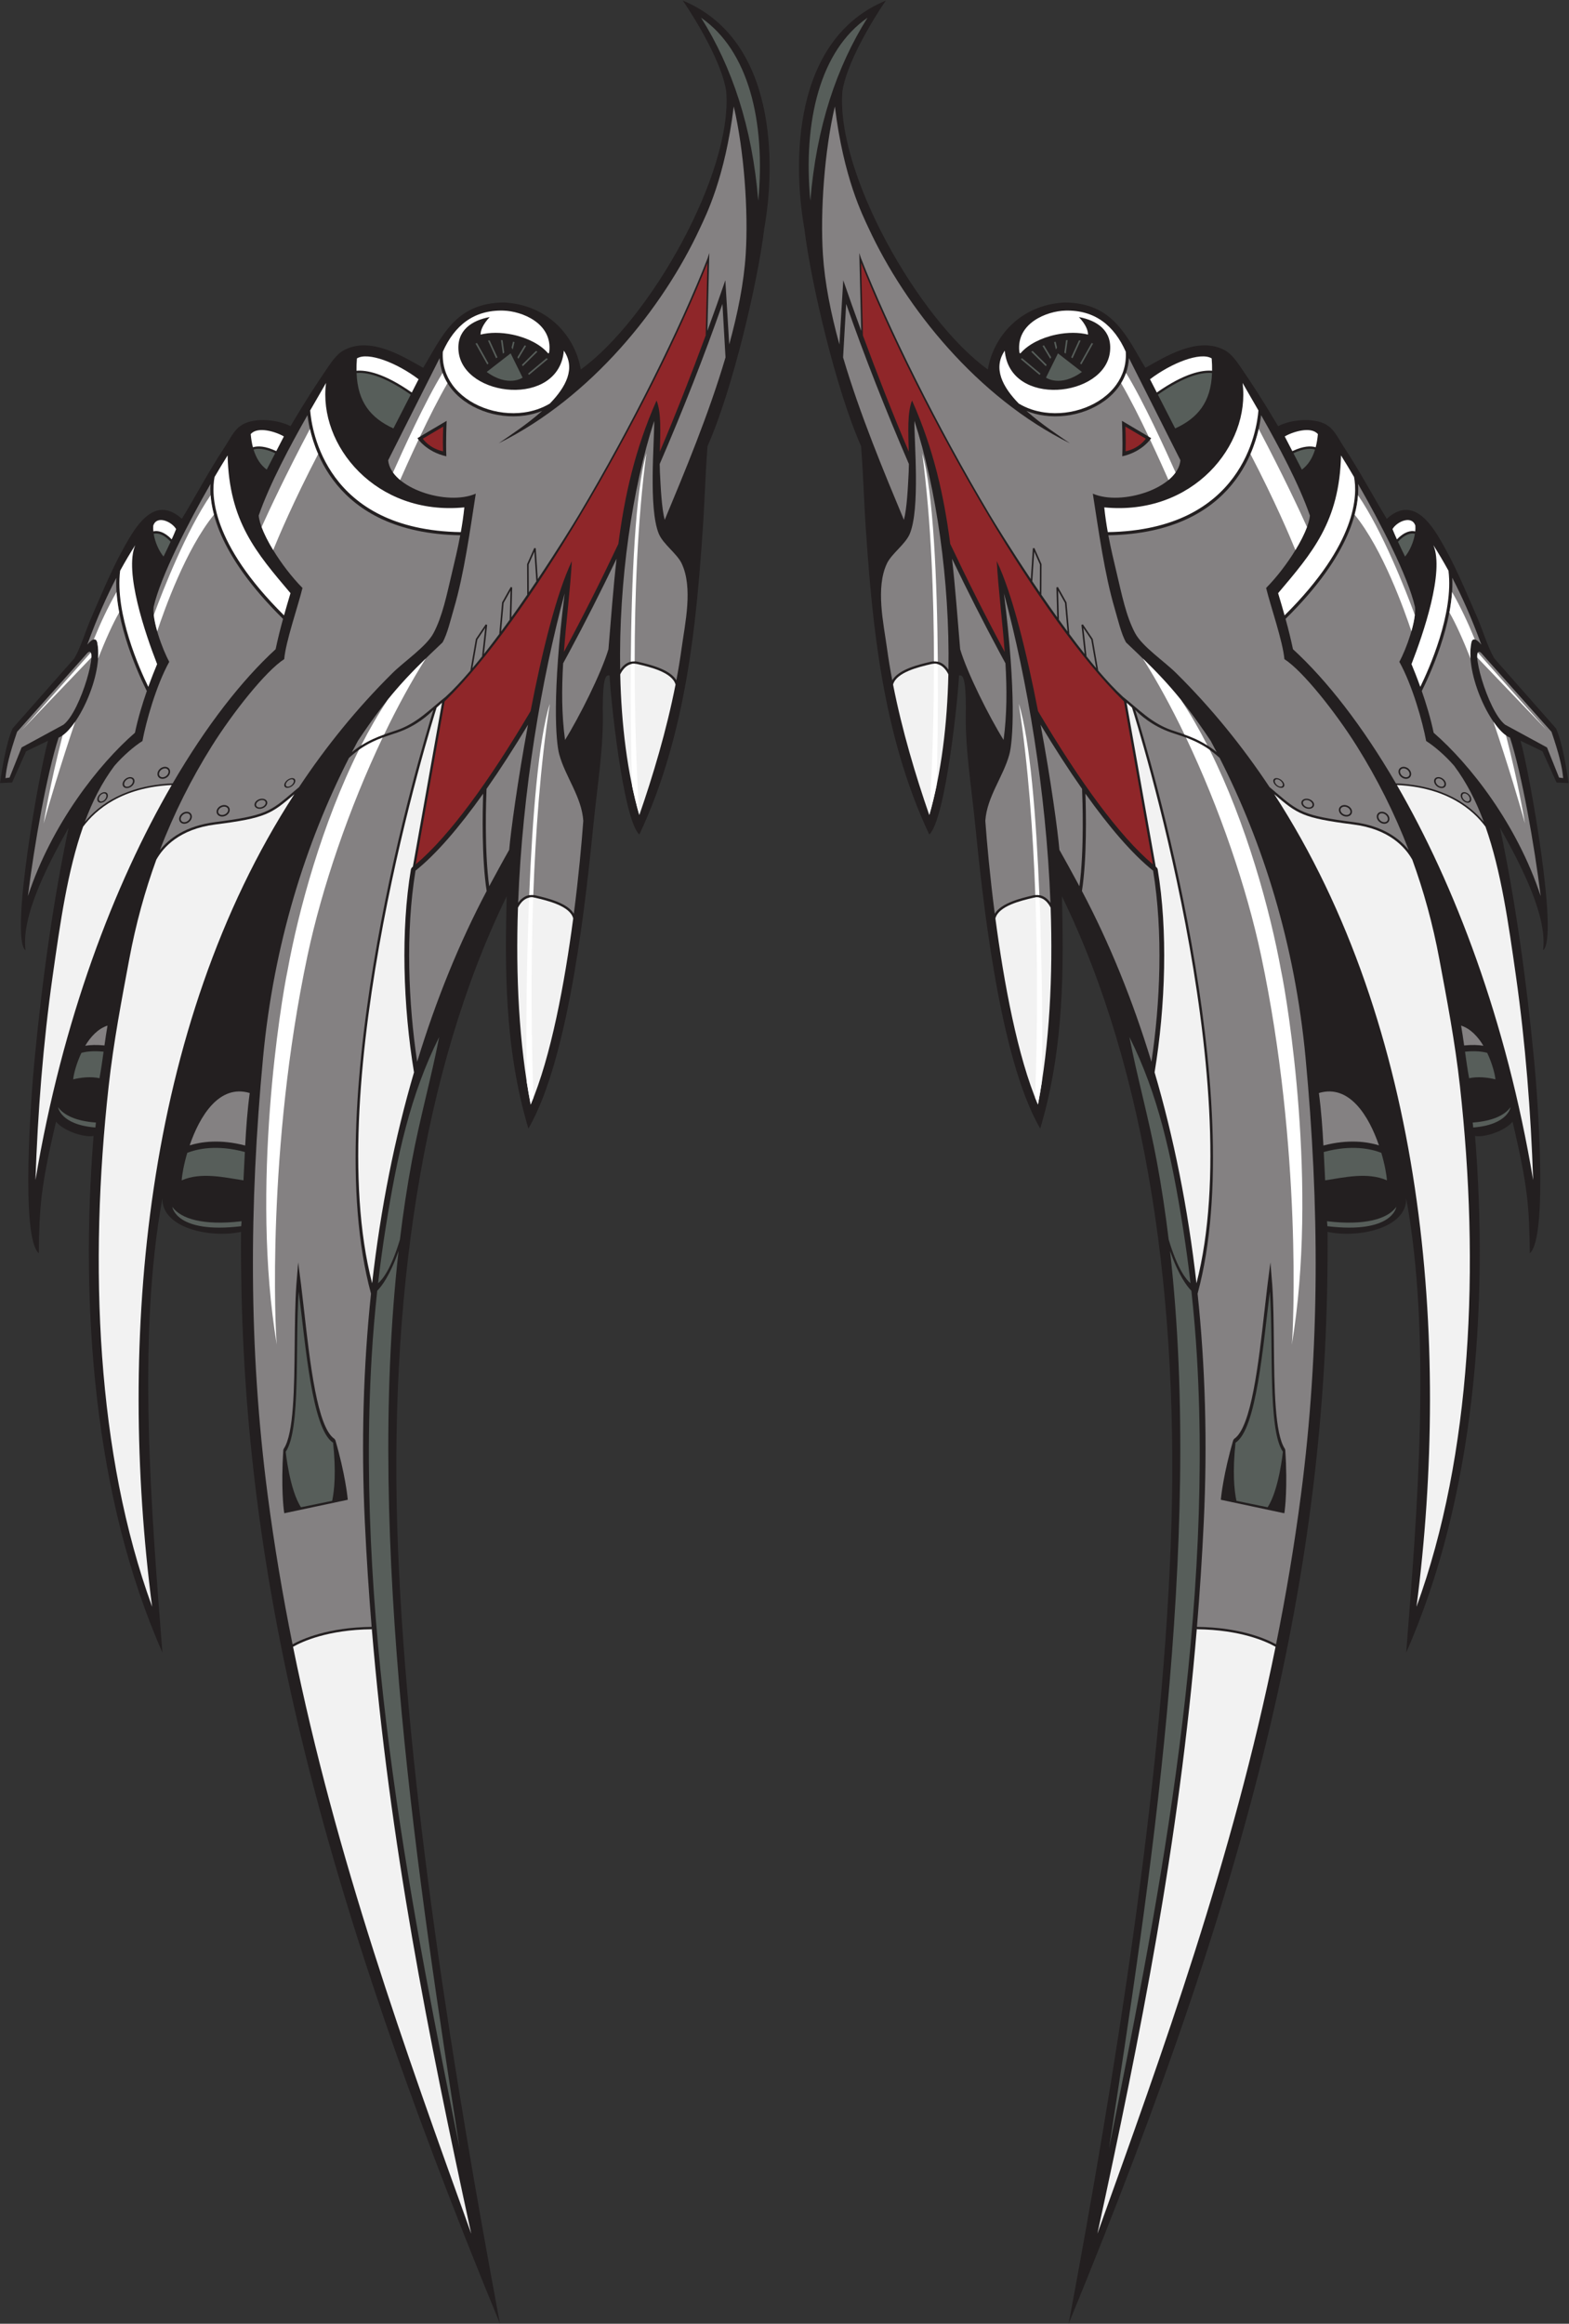 <?xml version="1.0" encoding="UTF-8" standalone="no"?>
<svg
   xmlns:dc="http://purl.org/dc/elements/1.1/"
   xmlns:cc="http://creativecommons.org/ns#"
   xmlns:rdf="http://www.w3.org/1999/02/22-rdf-syntax-ns#"
   xmlns:svg="http://www.w3.org/2000/svg"
   xmlns="http://www.w3.org/2000/svg"
   viewBox="0 0 658.333 974.747"
   height="974.747"
   width="658.333"
   xml:space="preserve"
   id="svg2"
   version="1.1"><rect x="0" y="0" width="658.333" height="974.747" fill="#333333" stroke="none"/><defs
     id="defs6" /><g
     transform="matrix(1.333,0,0,-1.333,0,974.747)"
     id="g10"><g
       transform="scale(0.1)"
       id="g12"><path
         id="path14"
         style="fill:#231f20;fill-opacity:1;fill-rule:evenodd;stroke:none"
         d="m 2012.4,4686.23 c -52.15,49.06 -91.56,441.4 -93.6,500.4 -13.47,4.27 -21.21,-11.79 -21.6,-104.4 3.9,-115.26 -16.58,-239.25 -28.8,-360 -21.58,-213.23 -73.55,-735.41 -205.2,-961.21 -76.85,256.84 -73.56,515.07 -68.4,730.8 -266.93,-546.66 -373.1,-1274.05 -342,-2052 30.33,-758.8 173.8,-1652.632 320.95,-2439.82 -602.637,1463.14 -821.672,2427.21 -815,3435.92 -96.555,-20.82 -249.855,11.72 -247.551,105.51 -80.34,-436.82 -34.406,-988.89 0,-1429.2 -217.426,491.73 -259.179,1097.01 -216.703,1625.56 -33.133,-5.34 -94.785,16.55 -118.094,44.83 -49.476,-210.02 -52.355,-271.62 -54.261,-413.89 -58.254,49.1 -23.719,500.43 -14.137,601.09 24.766,260.29 60.008,510.91 107.996,738.01 -68.738,-121.66 -149.762,-280.2 -135.578,-385.91 -50.285,37.02 41.723,555.75 70.777,659.51 L 82.164,4948.12 37.945,4849.84 0,4848.22 c 5.609,38.96 18.891,125.6 39.535,171.87 L 234,5240.63 c 21.043,35.98 35.672,87.87 54.004,129.6 38.262,87.11 68.867,164.47 118.797,248.4 38.371,64.49 92.668,127.18 165.597,61.19 38.497,62.56 86.688,153.15 133.204,223.2 15.664,23.59 31.082,55.81 50.398,68.41 33.945,26.83 111.016,24.1 158.398,0 51.071,86.02 78.637,128 120.722,189.75 14.18,20.81 29.3,38.98 44.88,47.84 85.12,48.44 192.99,-21.15 252,-54 58.65,95.96 99.87,205.77 256.48,205.46 136.87,-8.16 222.12,-106.3 239.58,-210.78 217.64,157.11 478.24,617.91 457.88,874.61 -12.02,86.12 -91.55,220.57 -136.74,286.32 295.89,-122.54 292.68,-514.09 256.43,-717.45 -19.46,-163.73 -98.69,-505.18 -178.65,-684.99 -7.9,-106.62 -8.35,-171.11 -16.57,-285.96 -18.41,-256.82 -47.79,-618.59 -198.01,-936 v 0" /><path
         id="path16"
         style="fill:#575e5a;fill-opacity:1;fill-rule:evenodd;stroke:none"
         d="m 2206.8,7256.63 c 148.42,-102.69 203.51,-323.74 180,-576 -19.14,232.85 -82.73,421.26 -180,576 v 0" /><path
         id="path18"
         style="fill:#848182;fill-opacity:1;fill-rule:evenodd;stroke:none"
         d="m 2283.68,6187.62 c -53.16,-180.12 -129.3,-362.11 -191.46,-511.25 -9.7,38.4 -12.57,101.81 -15.02,151.06 -0.4,8.03 -0.59,16.34 -0.65,24.84 73.41,169.94 140.71,341.23 197.47,503.86 l 9.66,-168.51 z m -751.8,-1679.03 c -85.36,-161.44 -159.11,-341.39 -218.77,-537.39 -13.98,93.16 -23.02,194.35 -24.88,295.53 -1.93,104.84 3.82,209.75 19.67,305.81 64.48,51.46 136.84,135.33 213.02,242.39 -1.9,-54.98 -5.12,-203.96 10.96,-306.34 z m 130.15,523.32 c -32.68,-175.97 -54.47,-336.84 -59.24,-393.81 -18.22,-31.87 -35.89,-64.82 -54.79,-99.47 -2.75,-5.05 -5.48,-10.11 -8.21,-15.19 -15.44,113.27 -9.71,273.65 -8.32,306.44 42.62,60.8 86.37,128.67 130.56,202.03 z m 278.71,522.23 c -10.51,-92.52 -17.2,-186.6 -25.54,-284.71 -22.33,-75.16 -91.58,-213.03 -136.65,-285.52 -10.89,80.38 -10.62,161.41 -5.91,241.26 5.84,10.71 11.69,21.48 17.53,32.33 50.85,94.47 101.39,194.16 150.57,296.64 v 0" /><path
         id="path20"
         style="fill:#f2f2f2;fill-opacity:1;fill-rule:evenodd;stroke:none"
         d="m 1299.58,4585.06 c -1.07,-0.86 -2.15,-1.74 -3.23,-2.58 l -2.75,-4.66 c -16.36,-97.67 -22.28,-204.54 -20.31,-311.32 2.09,-113.37 13.06,-226.57 29.89,-328.53 -60.19,-205.04 -105.07,-427.19 -131.81,-663.73 -165.49,638.47 190.37,1771.83 202.92,1811.46 l 17,15.42 -91.71,-516.06 v 0" /><path
         id="path22"
         style="fill:#8f2629;fill-opacity:1;fill-rule:evenodd;stroke:none"
         d="m 2221.33,6256.85 c -44.65,-121.12 -95.12,-249.91 -144.3,-365.51 1.47,60.12 4.86,122.82 -10.37,160.76 -68.59,-154.44 -100.73,-301.31 -120.23,-451.22 -55.08,-116.42 -112.07,-229.68 -169.44,-336.29 l -1.95,-3.62 c 7.31,98.62 19.91,195.01 24.96,285.66 -49.71,-104.33 -95.1,-292.18 -129.87,-471.91 -129.49,-219.43 -255.95,-393.65 -361.65,-482.34 l 91.21,513.18 2.45,2.19 c 132.04,129.7 283.02,345.73 423.28,580.75 164.48,275.61 314.25,577.38 401.47,796.69 l -5.56,-228.34 v 0" /><path
         id="path24"
         style="fill:#f2f2f2;fill-opacity:1;fill-rule:evenodd;stroke:none"
         d="M 1170.11,2189.24 C 1226.2,1511.45 1348.93,903.34 1483.2,283.418 1277.21,856.758 1057.95,1462.21 922.434,2130.25 c 28.949,16.47 109.366,53.62 247.696,55.16 l -0.02,3.83 v 0" /><path
         id="path26"
         style="fill:#848182;fill-opacity:1;fill-rule:evenodd;stroke:none"
         d="M 1364.21,5078.61 C 1323.77,4948.47 998.656,3866.75 1167.79,3241.56 l 0.03,0.1 c -23.99,-227.42 -31.29,-467.89 -19.42,-719.04 5.29,-111.92 12.51,-221.72 21.41,-329.75 -136.24,-1.56 -217.415,-37.5 -248.931,-54.94 -30.992,153.59 -57.551,310.51 -78.481,471.09 -60.191,461.98 -57.98,911.45 -14.394,1375.2 33.68,358.44 134.441,676.07 270.476,943.24 49.5,45.66 97.89,61.7 138.27,75.09 l 0.01,-0.01 c 4.63,1.53 9.18,3.05 14.1,4.73 60.56,20.71 99.62,57.02 113.35,71.34 z m 945.38,1898.91 c 32.37,-137.32 46.44,-328.99 37.61,-466.09 -5.74,-89.28 -25.01,-185.43 -51.85,-282.91 l -12.2,201.99 c -17.06,-49.87 -36.12,-103.6 -56.48,-159.13 l 6.03,245.01 -5.31,-16.34 c -86.3,-220.07 -238.64,-528.13 -406.25,-809 -13.74,-23.02 -63.69,-104.36 -128.39,-201.08 l -6.37,97.14 -4.77,0.84 -22.29,-50.31 -0.22,-1.03 0.43,-95.71 c -16.12,-23.5 -32.84,-47.46 -49.9,-71.32 l 2.6,94.35 -4.67,1.28 -26.87,-48.02 -0.31,-1.01 -8.79,-98.79 c -16.06,-21.6 -32.24,-42.78 -48.32,-63.11 l 10.17,91.69 -4.55,1.67 -30.75,-45.64 -0.4,-0.98 -17.11,-98.81 c -27.18,-31.89 -53.5,-60.12 -77.86,-82.45 -50.79,-40.24 -90.13,-83.45 -154.31,-105.4 -4.22,-1.45 -9.07,-3.06 -14.05,-4.7 v -0.02 c -37.26,-12.35 -81.21,-26.93 -126.59,-64.03 6.26,12.03 12.59,23.98 18.98,35.82 97.01,145.04 155.88,205.07 266.4,309.59 15,26.59 25.33,71.65 36,108 31.18,106.19 49.82,240.53 68.4,360 -90.15,-39.57 -267.15,17.02 -275.76,105.01 l 162.01,321.59 c 1.81,-33.94 13.42,-64.12 31.86,-89.74 24.55,-34.11 61.2,-60.04 102.82,-75.86 41.49,-15.78 88,-21.54 132.42,-15.39 19.05,2.64 37.72,7.48 55.45,14.64 -47.64,-42.65 -103.88,-78.86 -136.79,-101.84 292.25,144.75 517.65,426.82 633.59,676.79 19.09,41.17 78.81,157.92 106.39,383.3 z M 1688.2,5483.17 c -7.72,-11.5 -15.63,-23.19 -23.71,-35.02 l -0.4,87.95 17.97,40.56 6.14,-93.49 z m -83.77,-120.83 c -8.98,-12.48 -18.04,-24.94 -27.14,-37.27 l 8.01,90.14 21.66,38.71 -2.53,-91.58 z m -86.99,-115.41 c -10.22,-12.79 -20.39,-25.23 -30.44,-37.2 l 15.57,89.92 24.79,36.79 -9.92,-89.51 z m -111.49,741.22 -92.27,-54.56 c 0,0 27.78,-43.16 91.28,-57.05 -1.99,52.58 0.99,111.61 0.99,111.61 z m -512.321,-3429.81 -0.012,0.08 v 0.12 c -0.355,2.67 -9.687,72.42 -1.781,191.07 l 1.262,3.65 c 31.711,47.23 33.168,189.67 34.597,329.85 0.664,65.76 1.332,131.03 5.121,185.82 l 5.778,71.05 9.136,-70.64 c 3.047,-24.63 6.239,-52.84 9.555,-82.07 18.766,-165.71 41.539,-366.74 95.295,-402.58 l 3.02,-4.14 c 30.58,-104.53 38.1,-177.95 38.4,-180.86 v -0.06 l 0.01,-0.1 0.64,-6.64 -6.53,-1.39 -185.526,-39.41 -7.793,-1.66 -1.172,7.91 v 0" /><path
         id="path28"
         style="fill:#f2f2f2;fill-opacity:1;fill-rule:evenodd;stroke:none"
         d="M 926.539,4813.17 C 451.715,4081.04 370.543,3094.1 478.805,2256.23 304.098,2735.7 279.477,3331.09 341.996,3894.22 c 15.703,141.41 41.184,272.83 64.805,399.6 20.722,111.2 49.562,215.44 85.215,313.36 22.187,39.48 73.105,96.34 185.472,110.68 160.676,20.5 175.942,33.14 249.051,95.31 v 0" /><path
         id="path30"
         style="fill:#848182;fill-opacity:1;fill-rule:evenodd;stroke:none"
         d="m 1448.71,5627.98 c -7.83,-41.92 -17.4,-82.06 -26.71,-120.95 -15.09,-63.03 -28.9,-133.82 -57.6,-187.21 -22.81,-42.44 -91.02,-87.77 -129.6,-126 -110.93,-109.89 -208.33,-230.12 -293.511,-358.35 -6.996,-5.88 -13.164,-11.13 -18.945,-16.04 -72.289,-61.48 -86.883,-73.89 -245.789,-94.16 -92.297,-11.78 -144.422,-51.73 -173.395,-88.26 45.121,117.73 100.168,226.17 162.84,326.41 65.82,105.28 170.379,237.61 228.641,274.82 4.793,55.83 43.062,165.06 57.488,223.97 -67.223,67.92 -133.406,175.17 -137.793,227.9 34.363,99.48 99.59,220.8 153.531,315.83 10.324,-85.89 75.113,-370.76 480.843,-377.96 z M 904.707,4836.9 c 2.738,-0.41 6.059,0.46 9.199,2.2 3.317,1.83 6.442,4.61 8.539,7.9 2.11,3.29 2.797,6.43 2.2,8.86 -0.559,2.28 -2.278,3.9 -5.016,4.3 -2.738,0.41 -6.07,-0.46 -9.195,-2.2 -3.329,-1.83 -6.446,-4.62 -8.555,-7.9 -2.106,-3.3 -2.793,-6.43 -2.191,-8.86 0.562,-2.28 2.281,-3.9 5.019,-4.3 z M 570.945,4729.08 c 2.02,-2.62 5.262,-3.95 8.856,-4 3.812,-0.04 8.008,1.35 11.668,4.17 3.66,2.82 6.07,6.52 7,10.22 0.879,3.49 0.414,6.97 -1.598,9.58 -2.016,2.61 -5.262,3.95 -8.851,3.99 -3.817,0.04 -8.008,-1.34 -11.672,-4.16 -3.657,-2.82 -6.071,-6.53 -6.996,-10.22 -0.875,-3.49 -0.414,-6.97 1.593,-9.58 z m 8.801,-8.98 c -5.09,0.06 -9.742,2.04 -12.742,5.94 -3,3.89 -3.734,8.9 -2.496,13.83 1.183,4.73 4.219,9.42 8.797,12.96 4.578,3.52 9.886,5.25 14.765,5.19 5.09,-0.06 9.746,-2.04 12.746,-5.93 3,-3.89 3.731,-8.9 2.497,-13.83 -1.188,-4.74 -4.215,-9.43 -8.801,-12.96 -4.574,-3.52 -9.887,-5.26 -14.766,-5.2 z m 107.805,34.08 c 1.371,-3 4.226,-5.04 7.719,-5.89 3.707,-0.9 8.105,-0.5 12.304,1.42 4.203,1.92 7.391,4.98 9.125,8.38 1.645,3.2 1.977,6.69 0.606,9.69 -1.371,3 -4.231,5.04 -7.719,5.89 -3.707,0.9 -8.106,0.49 -12.305,-1.42 -4.207,-1.92 -7.394,-4.99 -9.133,-8.38 -1.64,-3.21 -1.972,-6.69 -0.597,-9.69 z m 6.535,-10.73 c -4.941,1.2 -9.027,4.19 -11.074,8.66 -2.039,4.47 -1.625,9.51 0.699,14.03 2.223,4.34 6.23,8.23 11.492,10.64 5.25,2.4 10.817,2.89 15.559,1.73 4.945,-1.21 9.035,-4.19 11.074,-8.65 2.047,-4.48 1.633,-9.52 -0.691,-14.05 -2.223,-4.33 -6.239,-8.23 -11.497,-10.63 -5.253,-2.4 -10.82,-2.89 -15.562,-1.73 z m 113.734,31.69 c 1.922,-2.26 5.114,-3.5 8.707,-3.64 3.805,-0.15 8.047,0.89 11.809,3.15 3.758,2.27 6.309,5.31 7.367,8.41 1,2.91 0.664,5.86 -1.25,8.12 -1.918,2.27 -5.113,3.5 -8.699,3.64 -3.813,0.16 -8.055,-0.89 -11.813,-3.15 -3.761,-2.27 -6.308,-5.32 -7.371,-8.41 -1,-2.91 -0.664,-5.86 1.25,-8.12 z m 8.469,-7.84 c -5.082,0.2 -9.664,2.02 -12.519,5.4 -2.856,3.37 -3.411,7.61 -1.989,11.73 1.356,3.95 4.551,7.82 9.258,10.66 4.703,2.83 10.074,4.13 14.945,3.93 5.086,-0.21 9.664,-2.02 12.524,-5.39 2.855,-3.38 3.406,-7.62 1.992,-11.74 -1.359,-3.96 -4.559,-7.82 -9.266,-10.66 -4.703,-2.83 -10.074,-4.12 -14.945,-3.93 z m 99.453,69.12 c -4.437,-2.46 -9.226,-3.67 -13.304,-3.06 -4.083,0.6 -6.622,2.9 -7.415,6.13 -0.765,3.08 0.09,7.06 2.719,11.17 2.633,4.11 6.594,7.63 10.852,9.98 4.437,2.45 9.226,3.67 13.301,3.07 4.082,-0.61 6.617,-2.91 7.414,-6.14 0.769,-3.09 -0.09,-7.07 -2.723,-11.18 -2.637,-4.1 -6.59,-7.62 -10.844,-9.97 v 0" /><path
         id="path32"
         style="fill:#f2f2f2;fill-opacity:1;fill-rule:evenodd;stroke:none"
         d="M 540.566,4842.09 C 359.195,4529.2 195.98,4102.78 111.605,3599.02 c 7.141,212.27 24.329,431.86 53.997,640.8 23.964,168.76 46.925,331.87 95.937,471.07 40.504,54.51 122.348,123.71 279.027,131.2 v 0" /><path
         id="path34"
         style="fill:#848182;fill-opacity:1;fill-rule:evenodd;stroke:none"
         d="m 890.957,5364.89 c -9.566,-34.74 -16.695,-63.89 -23.355,-95.46 -106.047,-97.16 -218.082,-240.34 -324.047,-422.21 -149.418,-6.31 -232.422,-67.99 -276.668,-121.5 24.051,64.96 54.136,124.44 93.117,176.51 27.437,32.09 63.164,62.48 88.379,78.33 10.969,59.3 42.828,174.39 84.414,249.26 -21.774,39.59 -54.188,129.11 -49.164,172.8 21.84,96.43 110.23,267.02 179.086,386.93 -4.942,-71.99 19.691,-219.34 228.238,-424.66 z m -388.379,-494.4 c 2.016,-2.61 5.258,-3.95 8.852,-3.99 3.812,-0.04 8.008,1.34 11.668,4.16 3.66,2.82 6.074,6.53 7,10.22 0.875,3.5 0.414,6.97 -1.602,9.58 -2.012,2.62 -5.258,3.95 -8.851,3.99 -3.817,0.05 -8.008,-1.34 -11.665,-4.16 -3.664,-2.81 -6.078,-6.52 -7.003,-10.22 -0.875,-3.49 -0.411,-6.96 1.601,-9.58 z m -184.949,-80.28 c 2.867,-0.21 6.082,0.96 8.93,3.02 3.019,2.19 5.648,5.34 7.152,8.95 1.5,3.6 1.586,6.94 0.508,9.43 -1.02,2.34 -3.086,3.89 -5.949,4.1 -2.872,0.21 -6.082,-0.96 -8.934,-3.02 -3.023,-2.19 -5.648,-5.35 -7.148,-8.96 -1.504,-3.59 -1.586,-6.93 -0.508,-9.42 1.019,-2.34 3.086,-3.9 5.949,-4.1 z m 11.324,0.36 c -4.035,-2.9 -8.676,-4.56 -12.941,-4.25 -4.27,0.31 -7.301,2.52 -8.739,5.83 -1.382,3.17 -1.296,7.4 0.582,11.91 1.875,4.49 5.215,8.48 9.086,11.28 4.039,2.91 8.672,4.56 12.946,4.25 4.269,-0.3 7.297,-2.52 8.734,-5.82 1.391,-3.18 1.301,-7.4 -0.578,-11.91 -1.883,-4.5 -5.215,-8.48 -9.09,-11.29 z m 65.719,47.36 c 2.558,-1.51 5.992,-1.66 9.437,-0.64 3.664,1.07 7.344,3.39 10.168,6.71 2.817,3.32 4.231,7 4.219,10.24 -0.012,3.06 -1.293,5.72 -3.851,7.23 -2.567,1.52 -5.997,1.66 -9.446,0.65 -3.66,-1.07 -7.344,-3.39 -10.16,-6.71 -2.82,-3.32 -4.226,-7 -4.219,-10.24 0.004,-3.06 1.289,-5.72 3.852,-7.24 z m 10.598,-4.66 c -4.887,-1.43 -9.821,-1.18 -13.637,1.08 -3.82,2.26 -5.735,6.08 -5.742,10.39 -0.016,4.15 1.746,8.8 5.277,12.96 3.523,4.15 8.191,7.08 12.875,8.44 4.887,1.42 9.824,1.17 13.637,-1.08 3.82,-2.27 5.734,-6.08 5.75,-10.4 0.008,-4.14 -1.754,-8.79 -5.282,-12.95 -3.531,-4.16 -8.199,-7.08 -12.878,-8.44 z m 106.101,28.25 c -5.086,0.06 -9.738,2.04 -12.738,5.93 -3.004,3.89 -3.735,8.9 -2.496,13.84 1.187,4.73 4.215,9.42 8.797,12.95 4.574,3.53 9.89,5.26 14.769,5.2 5.086,-0.06 9.738,-2.05 12.738,-5.93 3.004,-3.9 3.735,-8.9 2.497,-13.84 -1.184,-4.73 -4.215,-9.42 -8.793,-12.96 -4.579,-3.52 -9.895,-5.25 -14.774,-5.19 v 0" /><path
         id="path36"
         style="fill:#848182;fill-opacity:1;fill-rule:evenodd;stroke:none"
         d="m 462.168,5137.89 c -13.816,-39.69 -27.984,-86.03 -37.367,-131.26 -113.684,-98.74 -261.969,-286.7 -336.895,-514.01 19.907,161.23 59.379,384.41 96.563,498.73 56.742,20.71 142.734,197.38 121.547,299.42 -4.086,16.61 -16.84,10.38 -31.274,-6.92 31.149,85.38 62.02,153.84 91.512,210.35 -6.816,-142.46 75.133,-315.04 95.914,-356.31 v 0" /><path
         id="path38"
         style="fill:#ffffff;fill-opacity:1;fill-rule:evenodd;stroke:none"
         d="m 425.648,5596.86 c -35.062,-83.36 31.301,-277.8 68.918,-374.35 -7.105,-16.91 -17.16,-41.95 -27.765,-71.51 -27.09,55.38 -105.531,230.12 -88.688,365.44 16.403,30.1 32.317,56.6 47.535,80.42 z m 968.302,608.91 c 36.59,82.43 97.51,131.69 190.05,129.25 58.79,-1.54 155,-39.59 144.98,-129.1 -0.81,-6.81 -2.94,-6.6 -5.8,-3 -22.18,24.93 -61.93,46.44 -109.77,56.47 -37.08,7.77 -72.49,7.27 -100.67,0.18 -0.14,13.71 7.7,32.72 28.67,55.09 -56.28,-10.32 -105.36,-42.04 -97.81,-109.23 16.22,-144.27 315.9,-175.93 331.2,3.59 38.01,-55.5 6.58,-114.57 -44.11,-166.56 -24.73,-14.84 -52.46,-23.98 -81.1,-27.94 -42.76,-5.93 -87.56,-0.37 -127.54,14.84 -39.86,15.15 -74.89,39.88 -98.26,72.34 -20.81,28.91 -32.37,64.03 -29.84,104.07 z m -367.7,-98.41 c -25.37,-195.66 156.61,-419.04 435.36,-391.54 -2.73,-26.69 -6.57,-52.62 -11.08,-77.9 -425.72,6.8 -469.647,323.49 -474.147,382.96 19.066,33.38 36.357,62.97 49.867,86.48 z m 291.35,11.66 -21.39,-41.81 c -88.03,61.59 -143.33,71.15 -174.03,68.52 -0.21,12.22 0.22,25.16 1.32,38.9 35.41,21.43 126.46,-14.25 194.1,-65.61 z M 716.402,5879.3 c 4.942,-208.24 90.297,-306.2 197.996,-433.48 -7.914,-26.44 -14.585,-49.24 -20.378,-69.92 -229.04,227.19 -229.5,379.51 -218.661,435.47 15.395,26.34 29.442,49.52 41.043,67.93 z m 177.157,59.72 -23.93,-46.25 c -34.949,16.54 -58.379,16.78 -73.535,12.13 -3.34,12.75 -5.606,26.58 -6.946,41.33 21.672,25.95 80.266,7.11 104.411,-7.21 z M 554.398,5647.43 c -4.441,-10.97 -9.093,-21.71 -13.894,-32.33 -23.922,24.76 -43.641,28.28 -57.734,25.17 -0.618,6.13 -0.766,12.16 -0.372,17.95 11.004,33.98 58.168,12.93 72,-10.79 v 0" /><path
         id="path40"
         style="fill:#f2f2f2;fill-opacity:1;fill-rule:evenodd;stroke:none"
         d="m 1804.29,4422.3 c -26.7,-201.85 -69.71,-435.44 -133.88,-585.67 -36.72,190.64 -47.35,404.05 -40.02,619.39 5.99,12.23 22.82,38.65 53.98,31.37 h 0.02 l 0.47,-0.1 v -0.01 c 37.8,-8.82 109.6,-25.6 119.43,-64.98 z m 322.1,735.97 c -28.42,-144.89 -71.27,-287.59 -113.99,-410.84 -37.9,131.95 -56.61,285.21 -60.08,442.91 5.61,11.81 22.48,39.66 54.38,32.21 h 0.01 l 0.47,-0.11 v 0 c 37.54,-8.77 108.6,-25.37 119.21,-64.17 v 0" /><path
         id="path42"
         style="fill:#848182;fill-opacity:1;fill-rule:evenodd;stroke:none"
         d="m 1777.39,5445.14 c -39.59,-315.82 -28.24,-465.81 -16.98,-506.92 19.3,-70.54 70.56,-133.24 75.59,-208.79 -5.05,-70.4 -14.65,-175.48 -29.77,-292.33 -20.69,34.36 -84.31,49.22 -119.67,57.47 h -0.01 l -0.48,0.12 v 0 c -27.44,6.41 -45.16,-9.22 -55.11,-23.21 13.34,350.75 73.8,705.29 146.43,973.66 z m 281.81,542.9 c 0.92,-65.45 -18.4,-274.9 14.4,-355.02 13.44,-32.81 57.24,-62.57 72,-93.59 36.37,-76.39 10.63,-188.66 0,-266.41 -4.62,-33.75 -10.23,-67.64 -16.64,-101.43 -20.26,34.83 -84.49,49.83 -120.08,58.14 h -0.01 l -0.48,0.11 v 0 c -28.61,6.69 -46.65,-10.59 -56.34,-24.98 -4.51,280.1 38.51,572.51 107.15,783.18 v 0" /><path
         id="path44"
         style="fill:#848182;fill-opacity:1;fill-rule:evenodd;stroke:none"
         d="M 199.762,5031.85 67.981,4960.31 30.051,4865.5 17.105,4863.77 c 3.152,35.45 13.242,76.96 36.711,145.76 l 221.789,248.7 c 37.563,31.41 -19.46,-182.45 -75.843,-226.38 v 0" /><path
         id="path46"
         style="fill:#575e5a;fill-opacity:1;fill-rule:evenodd;stroke:none"
         d="m 770.746,3687.26 c -1.445,-28.88 -2.785,-58.43 -4.422,-89.23 -58.097,8.79 -133.344,27.05 -194.406,0 1.074,18.01 6.809,50.27 17.578,86.62 31.156,12.21 92.91,26.71 181.25,2.61 z m -470.473,77.1 c -110.199,8.65 -117.539,63.94 -117.574,64.14 18.399,-25.94 58,-44.2 119.219,-48.59 l -1.645,-15.55 z m 25.813,238.56 c -3.922,-28.2 -7.895,-56.36 -12.887,-83.49 -26.269,5.77 -58.496,2.7 -82.793,-3.61 0.657,11.99 8.739,47.52 25.817,83.34 13.586,3.88 36.011,7.22 69.863,3.76 z m 434.344,-533.56 -1.2,-15.61 c -205.57,-24.67 -216.828,60.55 -216.867,60.8 26.91,-37.95 99.153,-59.45 218.067,-45.19 v 0" /><path
         id="path48"
         style="fill:#848182;fill-opacity:1;fill-rule:evenodd;stroke:none"
         d="m 786.047,3872.86 c -7.531,-55.79 -11.277,-109.47 -14.246,-165.22 -78.887,20.64 -138.301,11.89 -174.781,0.57 31.234,91.01 92.398,193.54 189.027,164.65 z m -447.645,212.16 c -3.566,-20.43 -6.625,-41.38 -9.578,-62.43 -25.261,2.52 -45.238,1.5 -60.547,-0.89 16.965,28.26 40.063,53.5 70.125,63.32 v 0" /><path
         id="path50"
         style="fill:#575e5a;fill-opacity:1;fill-rule:evenodd;stroke:none"
         d="m 1382.4,4049.02 c -24.33,-126.64 -61.19,-256.42 -86.4,-392.39 -14.85,-80.11 -27.15,-161.9 -37.21,-245.05 -28.23,-94.43 -55.98,-126.78 -68.71,-137.3 6.6,57.3 14.33,114.1 23.12,169.94 36.97,234.79 79.02,424.58 169.2,604.8 z M 1254.55,3375.8 C 1150.41,2452.21 1320.51,1368.16 1446.71,551.035 1306.95,1251.97 1117.66,2167.48 1170,3044.63 c 4.11,68.77 9.96,137.69 17.43,206.01 13.56,13.68 40.09,47.97 67.12,125.16 v 0" /><path
         id="path52"
         style="fill:#575e5a;fill-opacity:1;fill-rule:evenodd;stroke:none"
         d="m 1531.95,6141.93 75.41,58.53 37.69,-76.39 c 0,0 -44.64,-31.75 -113.1,17.86 z m -30.46,91.13 36.24,-64.52 -4.12,-2.86 -36.88,65.65 c 0,0 1.66,0.7 4.76,1.73 z m 218.92,-47.65 -58.28,-48.83 3.21,-3.82 59.06,49.47 c -1.33,1.08 -2.66,2.13 -3.99,3.18 z m -33.22,22.8 -44.24,-43.74 2.65,-4.4 46.01,45.49 c -1.48,0.91 -2.95,1.78 -4.42,2.65 z m -35.8,17.57 -22.74,-37.64 2.92,-4.84 24.49,40.56 c -1.56,0.66 -3.12,1.3 -4.67,1.92 z m -36.7,11.33 -4.46,-18.47 v 0 l 3.67,-6.07 5.66,23.4 c -1.63,0.4 -3.26,0.78 -4.87,1.14 z m -32.76,4.84 5.41,-39.13 -4.6,-3.18 -5.9,42.64 c 1.67,-0.09 3.37,-0.19 5.09,-0.33 z m -40.7,-0.58 24.5,-53.49 -4.17,-2.88 -25.54,55.74 c 1.7,0.22 3.43,0.44 5.21,0.63 z m -248.46,-170.9 -54.37,-106.25 c -70.73,32.51 -112.49,81.8 -116.02,174.37 28.52,2.75 82.05,-6.05 170.39,-68.12 z M 537.145,5607.75 c -7.258,-15.76 -14.786,-31.25 -22.344,-46.73 -14.414,17.4 -26.77,44.92 -31.035,71.58 12.496,2.83 30.652,-0.45 53.379,-24.85 z m 329.05,278.38 -26.644,-51.5 c -20.02,14.87 -33.328,36.45 -41.461,63.21 13.414,4.17 34.898,4.01 68.105,-11.71 v 0" /><path
         id="path54"
         style="fill:#575e5a;fill-opacity:1;fill-rule:nonzero;stroke:none"
         d="m 899.309,2743.93 c 48.23,69.72 29.007,336.07 40.98,504.33 21.598,-169.63 41.754,-432.83 108.131,-475.82 9.71,-90.58 4.4,-148.42 -2.82,-182.91 l -98.194,-20.25 c -35.953,54.86 -48.097,174.65 -48.097,174.65 v 0" /><path
         id="path56"
         style="fill:#8f2629;fill-opacity:1;fill-rule:evenodd;stroke:none"
         d="m 1395.21,5970.05 -64.37,-38.07 c 0,0 19.37,-30.12 63.68,-39.81 -1.38,36.69 0.69,77.88 0.69,77.88 v 0" /><path
         id="path58"
         style="fill:#ffffff;fill-opacity:1;fill-rule:nonzero;stroke:none"
         d="m 1985.5,5230.13 c 2.1,255.8 14.15,537.01 49.03,655.8 -28.31,-214.08 -36.62,-451.67 -36.78,-654.64 -4.37,0.15 -8.46,-0.28 -12.25,-1.16 z M 68.856,5014.92 285.703,5258.85 c 1.637,-2.92 2.211,-8.29 1.875,-15.51 L 68.856,5014.92 Z m 68.493,-293.85 c 0.136,0.73 19.398,122.1 59.73,277.08 12.762,8.87 26.383,23.98 39.594,43.17 -45.793,-135.38 -84.938,-266.65 -99.324,-320.25 z m 157.832,579.19 c 21.55,52.72 45.402,103.42 71.64,149.15 1.434,-21.29 4.395,-42.87 8.45,-64.25 -20.172,-34.73 -43.063,-86.02 -66.559,-145.29 1.254,18.14 0.527,35.38 -2.695,50.9 -1.93,7.84 -5.782,10.58 -10.836,9.49 z m 188.875,76.85 c 29.058,78.66 101.574,264 178.82,376.89 1.285,-17.81 4.461,-38.29 10.586,-61.29 -88.449,-108.07 -157.074,-301.79 -178.602,-366.93 -5.156,18.03 -9.093,35.8 -10.804,51.33 z m 339.383,276.82 c 23.921,52.9 75.925,164.35 152.046,308.65 5.243,-22.97 13.364,-50.17 25.936,-79 -77.428,-148.83 -124.678,-260.63 -141.522,-302.1 -15.703,25.76 -28.445,50.82 -36.46,72.45 z m 413.672,171.58 c 29.28,66 101.71,225.5 155.98,313.38 4.02,-11.37 9.23,-22.16 15.48,-32.31 -27.69,-47.23 -59.21,-110.3 -86.7,-168.16 l -8.19,-4.83 c 0,0 1.18,-1.83 3.6,-4.86 -25.4,-53.77 -46.85,-101.9 -57.84,-126.85 -8.76,7.32 -16.32,15.22 -22.33,23.63 z M 904.945,4257.5 c 34.41,189.72 109.175,463.99 224.895,695.33 25.95,18.26 51.17,29.74 74.61,38.53 C 1098.95,4769.85 1013.11,4518.63 967.816,4304.77 839.215,3697.55 866.285,3123.65 871.27,3080.88 787.945,3578.77 885.313,4164.8 904.945,4257.5 Z m 231.865,709.09 c 25.87,50.61 53.74,99 83.6,143.82 38.17,47.38 75.02,86.21 119.86,129.94 -45.84,-72.52 -89.98,-153.61 -131.2,-239.34 -22.63,-8.1 -47.03,-18.35 -72.26,-34.42 z m 528.97,-471.09 c 9.92,245.52 29.41,490.16 64.76,602.04 -29.82,-194.65 -44.91,-407.32 -51.93,-601.61 -4.58,0.44 -8.85,0.26 -12.83,-0.43 z m -7.83,-587.06 c -2.35,120.98 -1.56,349.89 7.53,579.29 3.94,0.86 8.22,1.15 12.86,0.68 -10.6,-300.93 -1.95,-556.33 1.08,-629.78 -2.96,-7.52 -5.96,-14.86 -9.01,-22 -4.55,23.6 -8.7,47.55 -12.46,71.81 z m 354.06,840.35 c -8.4,29.41 -15.86,59.87 -22.41,91.19 -3.03,93.03 -5.28,233 -4.17,382.31 3.77,1.08 7.87,1.63 12.32,1.48 0.04,-243.35 11.68,-435.51 14.26,-474.98 v 0" /><path
         id="path60"
         style="fill:#231f20;fill-opacity:1;fill-rule:evenodd;stroke:none"
         d="m 2925.1,4686.23 c 52.13,49.06 91.54,441.4 93.59,500.4 13.46,4.27 21.21,-11.79 21.6,-104.4 -3.9,-115.26 16.59,-239.25 28.79,-360 21.58,-213.23 73.56,-735.41 205.22,-961.21 76.83,256.84 73.55,515.07 68.4,730.8 266.91,-546.66 373.08,-1274.05 341.99,-2052 C 3654.36,1681.02 3510.88,787.188 3363.73,0 c 602.64,1463.14 821.68,2427.21 815,3435.92 96.56,-20.82 249.86,11.72 247.56,105.51 80.33,-436.82 34.41,-988.89 0,-1429.2 217.42,491.73 259.18,1097.01 216.7,1625.56 33.14,-5.34 94.78,16.55 118.1,44.83 49.48,-210.02 52.35,-271.62 54.26,-413.89 58.24,49.1 23.71,500.43 14.14,601.09 -24.76,260.29 -60.02,510.91 -108.01,738.01 68.75,-121.66 149.77,-280.2 135.59,-385.91 50.27,37.02 -41.72,555.75 -70.78,659.51 l 69.02,-33.31 44.24,-98.28 37.93,-1.62 c -5.6,38.96 -18.89,125.6 -39.53,171.87 l -194.45,220.54 c -21.06,35.98 -35.69,87.87 -54.01,129.6 -38.26,87.11 -68.86,164.47 -118.81,248.4 -38.36,64.49 -92.65,127.18 -165.58,61.19 -38.52,62.56 -86.7,153.15 -133.21,223.2 -15.66,23.59 -31.09,55.81 -50.41,68.41 -33.94,26.83 -111.01,24.1 -158.39,0 -51.08,86.02 -78.64,128 -120.73,189.75 -14.18,20.81 -29.29,38.98 -44.88,47.84 -85.12,48.44 -192.99,-21.15 -251.99,-54 -58.65,95.96 -99.86,205.77 -256.49,205.46 -136.85,-8.16 -222.11,-106.3 -239.59,-210.78 -217.63,157.11 -478.22,617.91 -457.87,874.61 12.03,86.12 91.55,220.57 136.74,286.32 -295.9,-122.54 -292.67,-514.09 -256.42,-717.45 19.45,-163.73 98.69,-505.18 178.65,-684.99 7.89,-106.62 8.36,-171.11 16.58,-285.96 18.4,-256.82 47.77,-618.59 198.01,-936 v 0" /><path
         id="path62"
         style="fill:#575e5a;fill-opacity:1;fill-rule:evenodd;stroke:none"
         d="m 2730.68,7256.63 c -148.41,-102.69 -203.49,-323.74 -180,-576 19.14,232.85 82.74,421.26 180,576 v 0" /><path
         id="path64"
         style="fill:#848182;fill-opacity:1;fill-rule:evenodd;stroke:none"
         d="m 2653.81,6187.62 c 53.16,-180.12 129.3,-362.11 191.46,-511.25 9.71,38.4 12.56,101.81 15.02,151.06 0.39,8.03 0.59,16.34 0.65,24.84 -73.42,169.94 -140.71,341.23 -197.48,503.86 l -9.65,-168.51 z m 751.8,-1679.03 c 85.35,-161.44 159.12,-341.39 218.77,-537.39 13.98,93.16 23.02,194.35 24.88,295.53 1.93,104.84 -3.81,209.75 -19.67,305.81 -64.49,51.46 -136.84,135.33 -213.03,242.39 1.92,-54.98 5.12,-203.96 -10.95,-306.34 z m -130.14,523.32 c 32.67,-175.97 54.45,-336.84 59.22,-393.81 18.22,-31.87 35.9,-64.82 54.8,-99.47 2.74,-5.05 5.47,-10.11 8.21,-15.19 15.44,113.27 9.7,273.65 8.32,306.44 -42.62,60.8 -86.37,128.67 -130.55,202.03 z m -278.73,522.23 c 10.53,-92.52 17.21,-186.6 25.55,-284.71 22.34,-75.16 91.58,-213.03 136.66,-285.52 10.87,80.38 10.6,161.41 5.89,241.26 -5.84,10.71 -11.68,21.48 -17.54,32.33 -50.84,94.47 -101.36,194.16 -150.56,296.64 v 0" /><path
         id="path66"
         style="fill:#f2f2f2;fill-opacity:1;fill-rule:evenodd;stroke:none"
         d="m 3637.91,4585.06 c 1.07,-0.86 2.15,-1.74 3.22,-2.58 l 2.76,-4.66 c 16.34,-97.67 22.28,-204.54 20.31,-311.32 -2.09,-113.37 -13.07,-226.57 -29.9,-328.53 60.19,-205.04 105.08,-427.19 131.81,-663.73 165.51,638.47 -190.37,1771.83 -202.91,1811.46 l -17.01,15.42 91.72,-516.06 v 0" /><path
         id="path68"
         style="fill:#8f2629;fill-opacity:1;fill-rule:evenodd;stroke:none"
         d="m 2716.15,6256.85 c 44.65,-121.12 95.12,-249.91 144.32,-365.51 -1.49,60.12 -4.86,122.82 10.37,160.76 68.57,-154.44 100.72,-301.31 120.21,-451.22 55.08,-116.42 112.08,-229.68 169.46,-336.29 l 1.93,-3.62 c -7.3,98.62 -19.9,195.01 -24.96,285.66 49.73,-104.33 95.12,-292.18 129.86,-471.91 129.52,-219.43 255.98,-393.65 361.66,-482.34 l -91.21,513.18 -2.44,2.19 c -132.05,129.7 -283.03,345.73 -423.28,580.75 -164.47,275.61 -314.26,577.38 -401.46,796.69 l 5.54,-228.34 v 0" /><path
         id="path70"
         style="fill:#f2f2f2;fill-opacity:1;fill-rule:evenodd;stroke:none"
         d="M 3767.38,2189.24 C 3711.29,1511.45 3588.55,903.34 3454.3,283.418 c 205.97,573.34 425.23,1178.792 560.76,1846.832 -28.95,16.47 -109.38,53.62 -247.72,55.16 l 0.04,3.83 v 0" /><path
         id="path72"
         style="fill:#848182;fill-opacity:1;fill-rule:evenodd;stroke:none"
         d="m 3573.28,5078.61 c 40.43,-130.14 365.55,-1211.86 196.41,-1837.05 l -0.02,0.1 c 23.98,-227.42 31.29,-467.89 19.41,-719.04 -5.29,-111.92 -12.5,-221.72 -21.4,-329.75 136.25,-1.56 217.42,-37.5 248.92,-54.94 31,153.59 57.56,310.51 78.5,471.09 60.17,461.98 57.97,911.45 14.39,1375.2 -33.69,358.44 -134.45,676.07 -270.49,943.24 -49.49,45.66 -97.89,61.7 -138.26,75.09 l -0.02,-0.01 c -4.63,1.53 -9.18,3.05 -14.1,4.73 -60.55,20.71 -99.61,57.02 -113.34,71.34 z m -945.37,1898.91 c -32.38,-137.32 -46.45,-328.99 -37.62,-466.09 5.75,-89.28 25,-185.43 51.84,-282.91 l 12.21,201.99 c 17.07,-49.87 36.13,-103.6 56.48,-159.13 l -6.03,245.01 5.31,-16.34 c 86.29,-220.07 238.63,-528.13 406.25,-809 13.73,-23.02 63.69,-104.36 128.38,-201.08 l 6.38,97.14 4.77,0.84 22.28,-50.31 0.22,-1.03 -0.43,-95.71 c 16.13,-23.5 32.85,-47.46 49.9,-71.32 l -2.6,94.35 4.67,1.28 26.88,-48.02 0.31,-1.01 8.79,-98.79 c 16.05,-21.6 32.23,-42.78 48.32,-63.11 l -10.18,91.69 4.55,1.67 30.77,-45.64 0.39,-0.98 17.11,-98.81 c 27.16,-31.89 53.49,-60.12 77.85,-82.45 50.8,-40.24 90.13,-83.45 154.31,-105.4 4.22,-1.45 9.09,-3.06 14.05,-4.7 v -0.02 c 37.26,-12.35 81.21,-26.93 126.6,-64.03 -6.27,12.03 -12.58,23.98 -18.99,35.82 -97.01,145.04 -155.88,205.07 -266.38,309.59 -15,26.59 -25.34,71.65 -36.02,108 -31.17,106.19 -49.8,240.53 -68.4,360 90.16,-39.57 267.15,17.02 275.76,105.01 l -162.01,321.59 c -1.79,-33.94 -13.42,-64.12 -31.85,-89.74 -24.55,-34.11 -61.19,-60.04 -102.82,-75.86 -41.5,-15.78 -88,-21.54 -132.42,-15.39 -19.06,2.64 -37.71,7.48 -55.45,14.64 47.64,-42.65 103.87,-78.86 136.8,-101.84 -292.26,144.75 -517.66,426.82 -633.59,676.79 -19.1,41.17 -78.81,157.92 -106.39,383.3 z M 3249.3,5483.17 c 7.71,-11.5 15.62,-23.19 23.71,-35.02 l 0.39,87.95 -17.97,40.56 -6.13,-93.49 z m 83.75,-120.83 c 8.98,-12.48 18.04,-24.94 27.15,-37.27 l -8.01,90.14 -21.66,38.71 2.52,-91.58 z m 87.01,-115.41 c 10.21,-12.79 20.37,-25.23 30.43,-37.2 l -15.57,89.92 -24.8,36.79 9.94,-89.51 z m 111.48,741.22 92.27,-54.56 c 0,0 -27.79,-43.16 -91.29,-57.05 1.99,52.58 -0.98,111.61 -0.98,111.61 z m 512.33,-3429.81 v 0.2 c 0.35,2.67 9.68,72.42 1.77,191.07 l -1.25,3.65 c -31.71,47.23 -33.18,189.67 -34.6,329.85 -0.67,65.76 -1.33,131.03 -5.12,185.82 l -5.78,71.05 -9.14,-70.64 c -3.03,-24.63 -6.23,-52.84 -9.55,-82.07 -18.75,-165.71 -41.53,-366.74 -95.3,-402.58 l -3.01,-4.14 c -30.58,-104.53 -38.1,-177.95 -38.41,-180.86 v -0.06 -0.1 l -0.65,-6.64 6.53,-1.39 185.52,-39.41 7.82,-1.66 1.17,7.91 v 0" /><path
         id="path74"
         style="fill:#f2f2f2;fill-opacity:1;fill-rule:evenodd;stroke:none"
         d="m 4010.96,4813.17 c 474.8,-732.13 555.99,-1719.07 447.73,-2556.94 174.71,479.47 199.32,1074.86 136.8,1637.99 -15.7,141.41 -41.17,272.83 -64.81,399.6 -20.72,111.2 -49.55,215.44 -85.21,313.36 -22.19,39.48 -73.11,96.34 -185.47,110.68 -160.68,20.5 -175.94,33.14 -249.04,95.31 v 0" /><path
         id="path76"
         style="fill:#848182;fill-opacity:1;fill-rule:evenodd;stroke:none"
         d="m 3488.77,5627.98 c 7.83,-41.92 17.4,-82.06 26.72,-120.95 15.1,-63.03 28.9,-133.82 57.6,-187.21 22.81,-42.44 91.01,-87.77 129.61,-126 110.91,-109.89 208.32,-230.12 293.49,-358.35 7.01,-5.88 13.17,-11.13 18.95,-16.04 72.3,-61.48 86.89,-73.89 245.8,-94.16 92.28,-11.78 144.41,-51.73 173.4,-88.26 -45.14,117.73 -100.18,226.17 -162.86,326.41 -65.82,105.28 -170.37,237.61 -228.63,274.82 -4.8,55.83 -43.06,165.06 -57.5,223.97 67.23,67.92 133.42,175.17 137.79,227.9 -34.35,99.48 -99.59,220.8 -153.53,315.83 -10.31,-85.89 -75.1,-370.76 -480.84,-377.96 z m 544,-791.08 c -2.73,-0.41 -6.05,0.46 -9.2,2.2 -3.32,1.83 -6.42,4.61 -8.53,7.9 -2.11,3.29 -2.79,6.43 -2.21,8.86 0.57,2.28 2.29,3.9 5.02,4.3 2.76,0.41 6.08,-0.46 9.2,-2.2 3.32,-1.83 6.45,-4.62 8.56,-7.9 2.1,-3.3 2.79,-6.43 2.18,-8.86 -0.54,-2.28 -2.26,-3.9 -5.02,-4.3 z m 333.77,-107.82 c -2.01,-2.62 -5.27,-3.95 -8.86,-4 -3.81,-0.04 -8.01,1.35 -11.66,4.17 -3.66,2.82 -6.08,6.52 -7,10.22 -0.88,3.49 -0.41,6.97 1.61,9.58 2.01,2.61 5.25,3.95 8.84,3.99 3.81,0.04 8.01,-1.34 11.66,-4.16 3.67,-2.82 6.08,-6.53 7.01,-10.22 0.86,-3.49 0.41,-6.97 -1.6,-9.58 z m -8.81,-8.98 c 5.1,0.06 9.75,2.04 12.76,5.94 2.99,3.89 3.73,8.9 2.48,13.83 -1.17,4.73 -4.2,9.42 -8.79,12.96 -4.57,3.52 -9.88,5.25 -14.77,5.19 -5.09,-0.06 -9.74,-2.04 -12.73,-5.93 -3.01,-3.89 -3.75,-8.9 -2.5,-13.83 1.19,-4.74 4.22,-9.43 8.79,-12.96 4.57,-3.52 9.9,-5.26 14.76,-5.2 z m -107.79,34.08 c -1.37,-3 -4.24,-5.04 -7.71,-5.89 -3.71,-0.9 -8.11,-0.5 -12.31,1.42 -4.22,1.92 -7.4,4.98 -9.14,8.38 -1.64,3.2 -1.97,6.69 -0.6,9.69 1.38,3 4.23,5.04 7.73,5.89 3.69,0.9 8.11,0.49 12.3,-1.42 4.2,-1.92 7.39,-4.99 9.13,-8.38 1.64,-3.21 1.97,-6.69 0.6,-9.69 z m -6.54,-10.73 c 4.94,1.2 9.02,4.19 11.07,8.66 2.05,4.47 1.62,9.51 -0.7,14.03 -2.21,4.34 -6.23,8.23 -11.48,10.64 -5.26,2.4 -10.83,2.89 -15.57,1.73 -4.94,-1.21 -9.02,-4.19 -11.08,-8.65 -2.03,-4.48 -1.62,-9.52 0.71,-14.05 2.22,-4.33 6.23,-8.23 11.48,-10.63 5.26,-2.4 10.82,-2.89 15.57,-1.73 z m -113.73,31.69 c -1.94,-2.26 -5.12,-3.5 -8.71,-3.64 -3.81,-0.15 -8.05,0.89 -11.8,3.15 -3.77,2.27 -6.31,5.31 -7.38,8.41 -1,2.91 -0.67,5.86 1.25,8.12 1.93,2.27 5.11,3.5 8.71,3.64 3.81,0.16 8.05,-0.89 11.81,-3.15 3.75,-2.27 6.29,-5.32 7.37,-8.41 0.99,-2.91 0.66,-5.86 -1.25,-8.12 z m -8.48,-7.84 c 5.1,0.2 9.67,2.02 12.52,5.4 2.87,3.37 3.42,7.61 1.99,11.73 -1.34,3.95 -4.55,7.82 -9.25,10.66 -4.71,2.83 -10.08,4.13 -14.95,3.93 -5.09,-0.21 -9.66,-2.02 -12.52,-5.39 -2.85,-3.38 -3.41,-7.62 -1.99,-11.74 1.35,-3.96 4.55,-7.82 9.26,-10.66 4.71,-2.83 10.08,-4.12 14.94,-3.93 z m -99.45,69.12 c 4.43,-2.46 9.24,-3.67 13.32,-3.06 4.08,0.6 6.6,2.9 7.4,6.13 0.76,3.08 -0.08,7.06 -2.71,11.17 -2.64,4.11 -6.61,7.63 -10.86,9.98 -4.44,2.45 -9.22,3.67 -13.3,3.07 -4.09,-0.61 -6.61,-2.91 -7.41,-6.14 -0.78,-3.09 0.08,-7.07 2.72,-11.18 2.64,-4.1 6.6,-7.62 10.84,-9.97 v 0" /><path
         id="path78"
         style="fill:#f2f2f2;fill-opacity:1;fill-rule:evenodd;stroke:none"
         d="m 4396.91,4842.09 c 181.37,-312.89 344.59,-739.31 428.97,-1243.07 -7.13,212.27 -24.32,431.86 -53.99,640.8 -23.96,168.76 -46.93,331.87 -95.93,471.07 -40.51,54.51 -122.37,123.71 -279.05,131.2 v 0" /><path
         id="path80"
         style="fill:#848182;fill-opacity:1;fill-rule:evenodd;stroke:none"
         d="m 4046.52,5364.89 c 9.57,-34.74 16.7,-63.89 23.36,-95.46 106.06,-97.16 218.09,-240.34 324.05,-422.21 149.43,-6.31 232.42,-67.99 276.68,-121.5 -24.07,64.96 -54.15,124.44 -93.13,176.51 -27.44,32.09 -63.16,62.48 -88.38,78.33 -10.96,59.3 -42.83,174.39 -84.41,249.26 21.77,39.59 54.18,129.11 49.16,172.8 -21.84,96.43 -110.22,267.02 -179.08,386.93 4.94,-71.99 -19.69,-219.34 -228.25,-424.66 z m 388.38,-494.4 c -2.01,-2.61 -5.25,-3.95 -8.85,-3.99 -3.8,-0.04 -8,1.34 -11.66,4.16 -3.67,2.82 -6.07,6.53 -7.01,10.22 -0.86,3.5 -0.41,6.97 1.6,9.58 2.02,2.62 5.26,3.95 8.85,3.99 3.83,0.05 8.01,-1.34 11.68,-4.16 3.65,-2.81 6.08,-6.52 6.99,-10.22 0.88,-3.49 0.41,-6.96 -1.6,-9.58 z m 184.96,-80.28 c -2.87,-0.21 -6.09,0.96 -8.92,3.02 -3.03,2.19 -5.67,5.34 -7.17,8.95 -1.5,3.6 -1.58,6.94 -0.51,9.43 1.04,2.34 3.09,3.89 5.96,4.1 2.87,0.21 6.07,-0.96 8.92,-3.02 3.03,-2.19 5.67,-5.35 7.15,-8.96 1.51,-3.59 1.6,-6.93 0.51,-9.42 -1.01,-2.34 -3.09,-3.9 -5.94,-4.1 z m -11.32,0.36 c 4.04,-2.9 8.67,-4.56 12.92,-4.25 4.28,0.31 7.31,2.52 8.75,5.83 1.39,3.17 1.29,7.4 -0.58,11.91 -1.88,4.49 -5.22,8.48 -9.08,11.28 -4.05,2.91 -8.67,4.56 -12.95,4.25 -4.28,-0.3 -7.31,-2.52 -8.73,-5.82 -1.39,-3.18 -1.31,-7.4 0.58,-11.91 1.88,-4.5 5.22,-8.48 9.09,-11.29 z m -65.73,47.36 c -2.56,-1.51 -5.99,-1.66 -9.43,-0.64 -3.67,1.07 -7.34,3.39 -10.18,6.71 -2.81,3.32 -4.22,7 -4.22,10.24 0.02,3.06 1.29,5.72 3.87,7.23 2.56,1.52 5.98,1.66 9.44,0.65 3.67,-1.07 7.34,-3.39 10.15,-6.71 2.83,-3.32 4.24,-7 4.22,-10.24 0,-3.06 -1.29,-5.72 -3.85,-7.24 z m -10.6,-4.66 c 4.9,-1.43 9.82,-1.18 13.65,1.08 3.81,2.26 5.72,6.08 5.74,10.39 0,4.15 -1.76,8.8 -5.27,12.96 -3.54,4.15 -8.2,7.08 -12.89,8.44 -4.89,1.42 -9.83,1.17 -13.64,-1.08 -3.82,-2.27 -5.74,-6.08 -5.74,-10.4 -0.02,-4.14 1.74,-8.79 5.28,-12.95 3.53,-4.16 8.2,-7.08 12.87,-8.44 z m -106.1,28.25 c 5.1,0.06 9.75,2.04 12.74,5.93 3.01,3.89 3.75,8.9 2.5,13.84 -1.19,4.73 -4.22,9.42 -8.79,12.95 -4.59,3.53 -9.9,5.26 -14.77,5.2 -5.09,-0.06 -9.74,-2.05 -12.75,-5.93 -2.99,-3.9 -3.73,-8.9 -2.5,-13.84 1.19,-4.73 4.22,-9.42 8.81,-12.96 4.57,-3.52 9.88,-5.25 14.76,-5.19 v 0" /><path
         id="path82"
         style="fill:#848182;fill-opacity:1;fill-rule:evenodd;stroke:none"
         d="m 4475.31,5137.89 c 13.83,-39.69 27.99,-86.03 37.39,-131.26 113.67,-98.74 261.95,-286.7 336.89,-514.01 -19.92,161.23 -59.39,384.41 -96.56,498.73 -56.76,20.71 -142.74,197.38 -121.57,299.42 4.11,16.61 16.86,10.38 31.29,-6.92 -31.15,85.38 -62.03,153.84 -91.52,210.35 6.82,-142.46 -75.14,-315.04 -95.92,-356.31 v 0" /><path
         id="path84"
         style="fill:#ffffff;fill-opacity:1;fill-rule:evenodd;stroke:none"
         d="m 4511.84,5596.86 c 35.05,-83.36 -31.29,-277.8 -68.91,-374.35 7.09,-16.91 17.15,-41.95 27.75,-71.51 27.09,55.38 105.53,230.12 88.7,365.44 -16.41,30.1 -32.33,56.6 -47.54,80.42 z m -968.3,608.91 c -36.59,82.43 -97.5,131.69 -190.04,129.25 -58.79,-1.54 -155.02,-39.59 -144.98,-129.1 0.8,-6.81 2.93,-6.6 5.78,-3 22.18,24.93 61.93,46.44 109.78,56.47 37.07,7.77 72.48,7.27 100.67,0.18 0.13,13.71 -7.7,32.72 -28.68,55.09 56.29,-10.32 105.38,-42.04 97.82,-109.23 -16.21,-144.27 -315.9,-175.93 -331.19,3.59 -38.03,-55.5 -6.59,-114.57 44.1,-166.56 24.72,-14.84 52.46,-23.98 81.11,-27.94 42.75,-5.93 87.54,-0.37 127.54,14.84 39.84,15.15 74.88,39.88 98.24,72.34 20.8,28.91 32.38,64.03 29.85,104.07 z m 367.69,-98.41 c 25.39,-195.66 -156.6,-419.04 -435.35,-391.54 2.73,-26.69 6.56,-52.62 11.07,-77.9 425.73,6.8 469.65,323.49 474.16,382.96 -19.08,33.38 -36.36,62.97 -49.88,86.48 z m -291.35,11.66 21.39,-41.81 c 88.05,61.59 143.34,71.15 174.04,68.52 0.2,12.22 -0.23,25.16 -1.33,38.9 -35.41,21.43 -126.46,-14.25 -194.1,-65.61 z m 601.21,-239.72 c -4.96,-208.24 -90.31,-306.2 -198,-433.48 7.91,-26.44 14.59,-49.24 20.39,-69.92 229.02,227.19 229.49,379.51 218.65,435.47 -15.39,26.34 -29.43,49.52 -41.04,67.93 z m -177.16,59.72 23.92,-46.25 c 34.96,16.54 58.38,16.78 73.54,12.13 3.34,12.75 5.6,26.58 6.95,41.33 -21.68,25.95 -80.27,7.11 -104.41,-7.21 z m 339.16,-291.59 c 4.45,-10.97 9.1,-21.71 13.9,-32.33 23.91,24.76 43.64,28.28 57.74,25.17 0.6,6.13 0.76,12.16 0.37,17.95 -11.02,33.98 -58.19,12.93 -72.01,-10.79 v 0" /><path
         id="path86"
         style="fill:#f2f2f2;fill-opacity:1;fill-rule:evenodd;stroke:none"
         d="m 3133.2,4422.3 c 26.7,-201.85 69.71,-435.44 133.89,-585.67 36.72,190.64 47.34,404.05 40,619.39 -5.98,12.23 -22.81,38.65 -53.98,31.37 v 0 l -0.49,-0.1 v -0.01 c -37.8,-8.82 -109.59,-25.6 -119.42,-64.98 z m -322.11,735.97 c 28.42,-144.89 71.27,-287.59 114.01,-410.84 37.89,131.95 56.6,285.21 60.08,442.91 -5.63,11.81 -22.5,39.66 -54.38,32.21 h -0.02 l -0.47,-0.11 v 0 c -37.54,-8.77 -108.61,-25.37 -119.22,-64.17 v 0" /><path
         id="path88"
         style="fill:#848182;fill-opacity:1;fill-rule:evenodd;stroke:none"
         d="m 3160.1,5445.14 c 39.59,-315.82 28.24,-465.81 16.99,-506.92 -19.32,-70.54 -70.57,-133.24 -75.61,-208.79 5.06,-70.4 14.65,-175.48 29.77,-292.33 20.7,34.36 84.32,49.22 119.67,57.47 h 0.02 l 0.47,0.12 v 0 c 27.44,6.41 45.15,-9.22 55.11,-23.21 -13.34,350.75 -73.81,705.29 -146.42,973.66 z m -281.82,542.9 c -0.92,-65.45 18.4,-274.9 -14.39,-355.02 -13.44,-32.81 -57.23,-62.57 -72,-93.59 -36.38,-76.39 -10.64,-188.66 0,-266.41 4.61,-33.75 10.22,-67.64 16.65,-101.43 20.25,34.83 84.47,49.83 120.07,58.14 v 0 l 0.47,0.11 v 0 c 28.63,6.69 46.66,-10.59 56.35,-24.98 4.51,280.1 -38.52,572.51 -107.15,783.18 v 0" /><path
         id="path90"
         style="fill:#848182;fill-opacity:1;fill-rule:evenodd;stroke:none"
         d="m 4737.73,5031.85 131.78,-71.54 37.93,-94.81 12.95,-1.73 c -3.16,35.45 -13.26,76.96 -36.72,145.76 l -221.79,248.7 c -37.56,31.41 19.47,-182.45 75.85,-226.38 v 0" /><path
         id="path92"
         style="fill:#575e5a;fill-opacity:1;fill-rule:evenodd;stroke:none"
         d="m 4166.74,3687.26 c 1.44,-28.88 2.79,-58.43 4.43,-89.23 58.09,8.79 133.34,27.05 194.4,0 -1.08,18.01 -6.82,50.27 -17.58,86.62 -31.15,12.21 -92.91,26.71 -181.25,2.61 z m 470.47,77.1 c 110.21,8.65 117.54,63.94 117.58,64.14 -18.4,-25.94 -57.99,-44.2 -119.22,-48.59 l 1.64,-15.55 z m -25.8,238.56 c 3.92,-28.2 7.89,-56.36 12.89,-83.49 26.27,5.77 58.49,2.7 82.79,-3.61 -0.66,11.99 -8.75,47.52 -25.82,83.34 -13.59,3.88 -36.02,7.22 -69.86,3.76 z m -434.36,-533.56 1.21,-15.61 c 205.57,-24.67 216.82,60.55 216.86,60.8 -26.9,-37.95 -99.14,-59.45 -218.07,-45.19 v 0" /><path
         id="path94"
         style="fill:#848182;fill-opacity:1;fill-rule:evenodd;stroke:none"
         d="m 4151.45,3872.86 c 7.51,-55.79 11.26,-109.47 14.23,-165.22 78.89,20.64 138.3,11.89 174.79,0.57 -31.23,91.01 -92.4,193.54 -189.02,164.65 z m 447.63,212.16 c 3.58,-20.43 6.62,-41.38 9.57,-62.43 25.28,2.52 45.26,1.5 60.57,-0.89 -16.97,28.26 -40.08,53.5 -70.14,63.32 v 0" /><path
         id="path96"
         style="fill:#575e5a;fill-opacity:1;fill-rule:evenodd;stroke:none"
         d="m 3555.1,4049.02 c 24.31,-126.64 61.17,-256.42 86.38,-392.39 14.85,-80.11 27.15,-161.9 37.21,-245.05 28.24,-94.43 55.98,-126.78 68.71,-137.3 -6.6,57.3 -14.31,114.1 -23.1,169.94 -36.98,234.79 -79.03,424.58 -169.2,604.8 z m 127.83,-673.22 c 104.14,-923.59 -65.96,-2007.64 -192.15,-2824.765 139.75,700.935 329.04,1616.445 276.7,2493.595 -4.1,68.77 -9.96,137.69 -17.42,206.01 -13.56,13.68 -40.1,47.97 -67.13,125.16 v 0" /><path
         id="path98"
         style="fill:#575e5a;fill-opacity:1;fill-rule:evenodd;stroke:none"
         d="m 3405.53,6141.93 -75.39,58.53 -37.7,-76.39 c 0,0 44.63,-31.75 113.09,17.86 z m 30.47,91.13 -36.25,-64.52 4.12,-2.86 36.89,65.65 c 0,0 -1.66,0.7 -4.76,1.73 z m -218.93,-47.65 58.28,-48.83 -3.2,-3.82 -59.06,49.47 c 1.32,1.08 2.65,2.13 3.98,3.18 z m 33.22,22.8 44.26,-43.74 -2.66,-4.4 -46.01,45.49 c 1.48,0.91 2.95,1.78 4.41,2.65 z m 35.8,17.57 22.74,-37.64 -2.91,-4.84 -24.49,40.56 c 1.56,0.66 3.12,1.3 4.66,1.92 z m 36.7,11.33 4.48,-18.47 h -0.02 l -3.66,-6.07 -5.66,23.4 c 1.64,0.4 3.26,0.78 4.86,1.14 z m 32.78,4.84 -5.43,-39.13 4.61,-3.18 5.89,42.64 c -1.68,-0.09 -3.35,-0.19 -5.07,-0.33 z m 40.68,-0.58 -24.49,-53.49 4.18,-2.88 25.52,55.74 c -1.69,0.22 -3.41,0.44 -5.21,0.63 z m 248.48,-170.9 54.35,-106.25 c 70.74,32.51 112.5,81.8 116.04,174.37 -28.54,2.75 -82.05,-6.05 -170.39,-68.12 z m 755.6,-462.72 c 7.27,-15.76 14.81,-31.25 22.37,-46.73 14.41,17.4 26.75,44.92 31.01,71.58 -12.48,2.83 -30.64,-0.45 -53.38,-24.85 z m -329.04,278.38 26.64,-51.5 c 20.02,14.87 33.34,36.45 41.46,63.21 -13.41,4.17 -34.9,4.01 -68.1,-11.71 v 0" /><path
         id="path100"
         style="fill:#575e5a;fill-opacity:1;fill-rule:nonzero;stroke:none"
         d="m 4038.18,2743.93 c -48.24,69.72 -29,336.07 -40.99,504.33 -21.58,-169.63 -41.74,-432.83 -108.13,-475.82 -9.7,-90.58 -4.39,-148.42 2.83,-182.91 l 98.19,-20.25 c 35.96,54.86 48.1,174.65 48.1,174.65 v 0" /><path
         id="path102"
         style="fill:#8f2629;fill-opacity:1;fill-rule:evenodd;stroke:none"
         d="m 3542.27,5970.05 64.39,-38.07 c 0,0 -19.39,-30.12 -63.69,-39.81 1.39,36.69 -0.7,77.88 -0.7,77.88 v 0" /><path
         id="path104"
         style="fill:#ffffff;fill-opacity:1;fill-rule:nonzero;stroke:none"
         d="m 2951.99,5230.13 c -2.11,255.8 -14.16,537.01 -49.04,655.8 28.32,-214.08 36.62,-451.67 36.8,-654.64 4.37,0.15 8.45,-0.28 12.24,-1.16 z m 1916.64,-215.21 -216.85,243.93 c -1.62,-2.92 -2.21,-8.29 -1.88,-15.51 l 218.73,-228.42 z m -68.49,-293.85 c -0.14,0.73 -19.4,122.1 -59.73,277.08 -12.75,8.87 -26.39,23.98 -39.59,43.17 45.78,-135.38 84.94,-266.65 99.32,-320.25 z m -157.84,579.19 c -21.54,52.72 -45.39,103.42 -71.64,149.15 -1.42,-21.29 -4.39,-42.87 -8.43,-64.25 20.15,-34.73 43.04,-86.02 66.54,-145.29 -1.25,18.14 -0.53,35.38 2.69,50.9 1.94,7.84 5.79,10.58 10.84,9.49 z m -188.86,76.85 c -29.06,78.66 -101.58,264 -178.83,376.89 -1.29,-17.81 -4.45,-38.29 -10.59,-61.29 88.46,-108.07 157.07,-301.79 178.62,-366.93 5.15,18.03 9.08,35.8 10.8,51.33 z m -339.4,276.82 c -23.9,52.9 -75.91,164.35 -152.03,308.65 -5.25,-22.97 -13.38,-50.17 -25.94,-79 77.43,-148.83 124.67,-260.63 141.51,-302.1 15.72,25.76 28.46,50.82 36.46,72.45 z m -413.67,171.58 c -29.28,66 -101.7,225.5 -155.98,313.38 -4.02,-11.37 -9.23,-22.16 -15.48,-32.31 27.69,-47.23 59.22,-110.3 86.7,-168.16 l 8.2,-4.83 c 0,0 -1.19,-1.83 -3.6,-4.86 25.4,-53.77 46.86,-101.9 57.84,-126.85 8.77,7.32 16.33,15.22 22.32,23.63 z M 4032.54,4257.5 c -34.41,189.72 -109.18,463.99 -224.9,695.33 -25.94,18.26 -51.16,29.74 -74.61,38.53 105.51,-221.51 191.35,-472.73 236.64,-686.59 128.61,-607.22 101.54,-1181.12 96.54,-1223.89 83.34,497.89 -14.04,1083.92 -33.67,1176.62 z m -231.86,709.09 c -25.88,50.61 -53.75,99 -83.61,143.82 -38.16,47.38 -75,86.21 -119.84,129.94 45.84,-72.52 89.98,-153.61 131.19,-239.34 22.63,-8.1 47.03,-18.35 72.26,-34.42 z M 3271.7,4495.5 c -9.92,245.52 -29.4,490.16 -64.77,602.04 29.83,-194.65 44.93,-407.32 51.96,-601.61 4.57,0.44 8.84,0.26 12.81,-0.43 z m 7.83,-587.06 c 2.36,120.98 1.56,349.89 -7.52,579.29 -3.94,0.86 -8.22,1.15 -12.85,0.68 10.59,-300.93 1.93,-556.33 -1.09,-629.78 2.97,-7.52 5.95,-14.86 9.02,-22 4.53,23.6 8.69,47.55 12.44,71.81 z m -354.06,840.35 c 8.42,29.41 15.86,59.87 22.42,91.19 3.03,93.03 5.27,233 4.16,382.31 -3.77,1.08 -7.87,1.63 -12.3,1.48 -0.04,-243.35 -11.68,-435.51 -14.28,-474.98 v 0" /></g></g></svg>